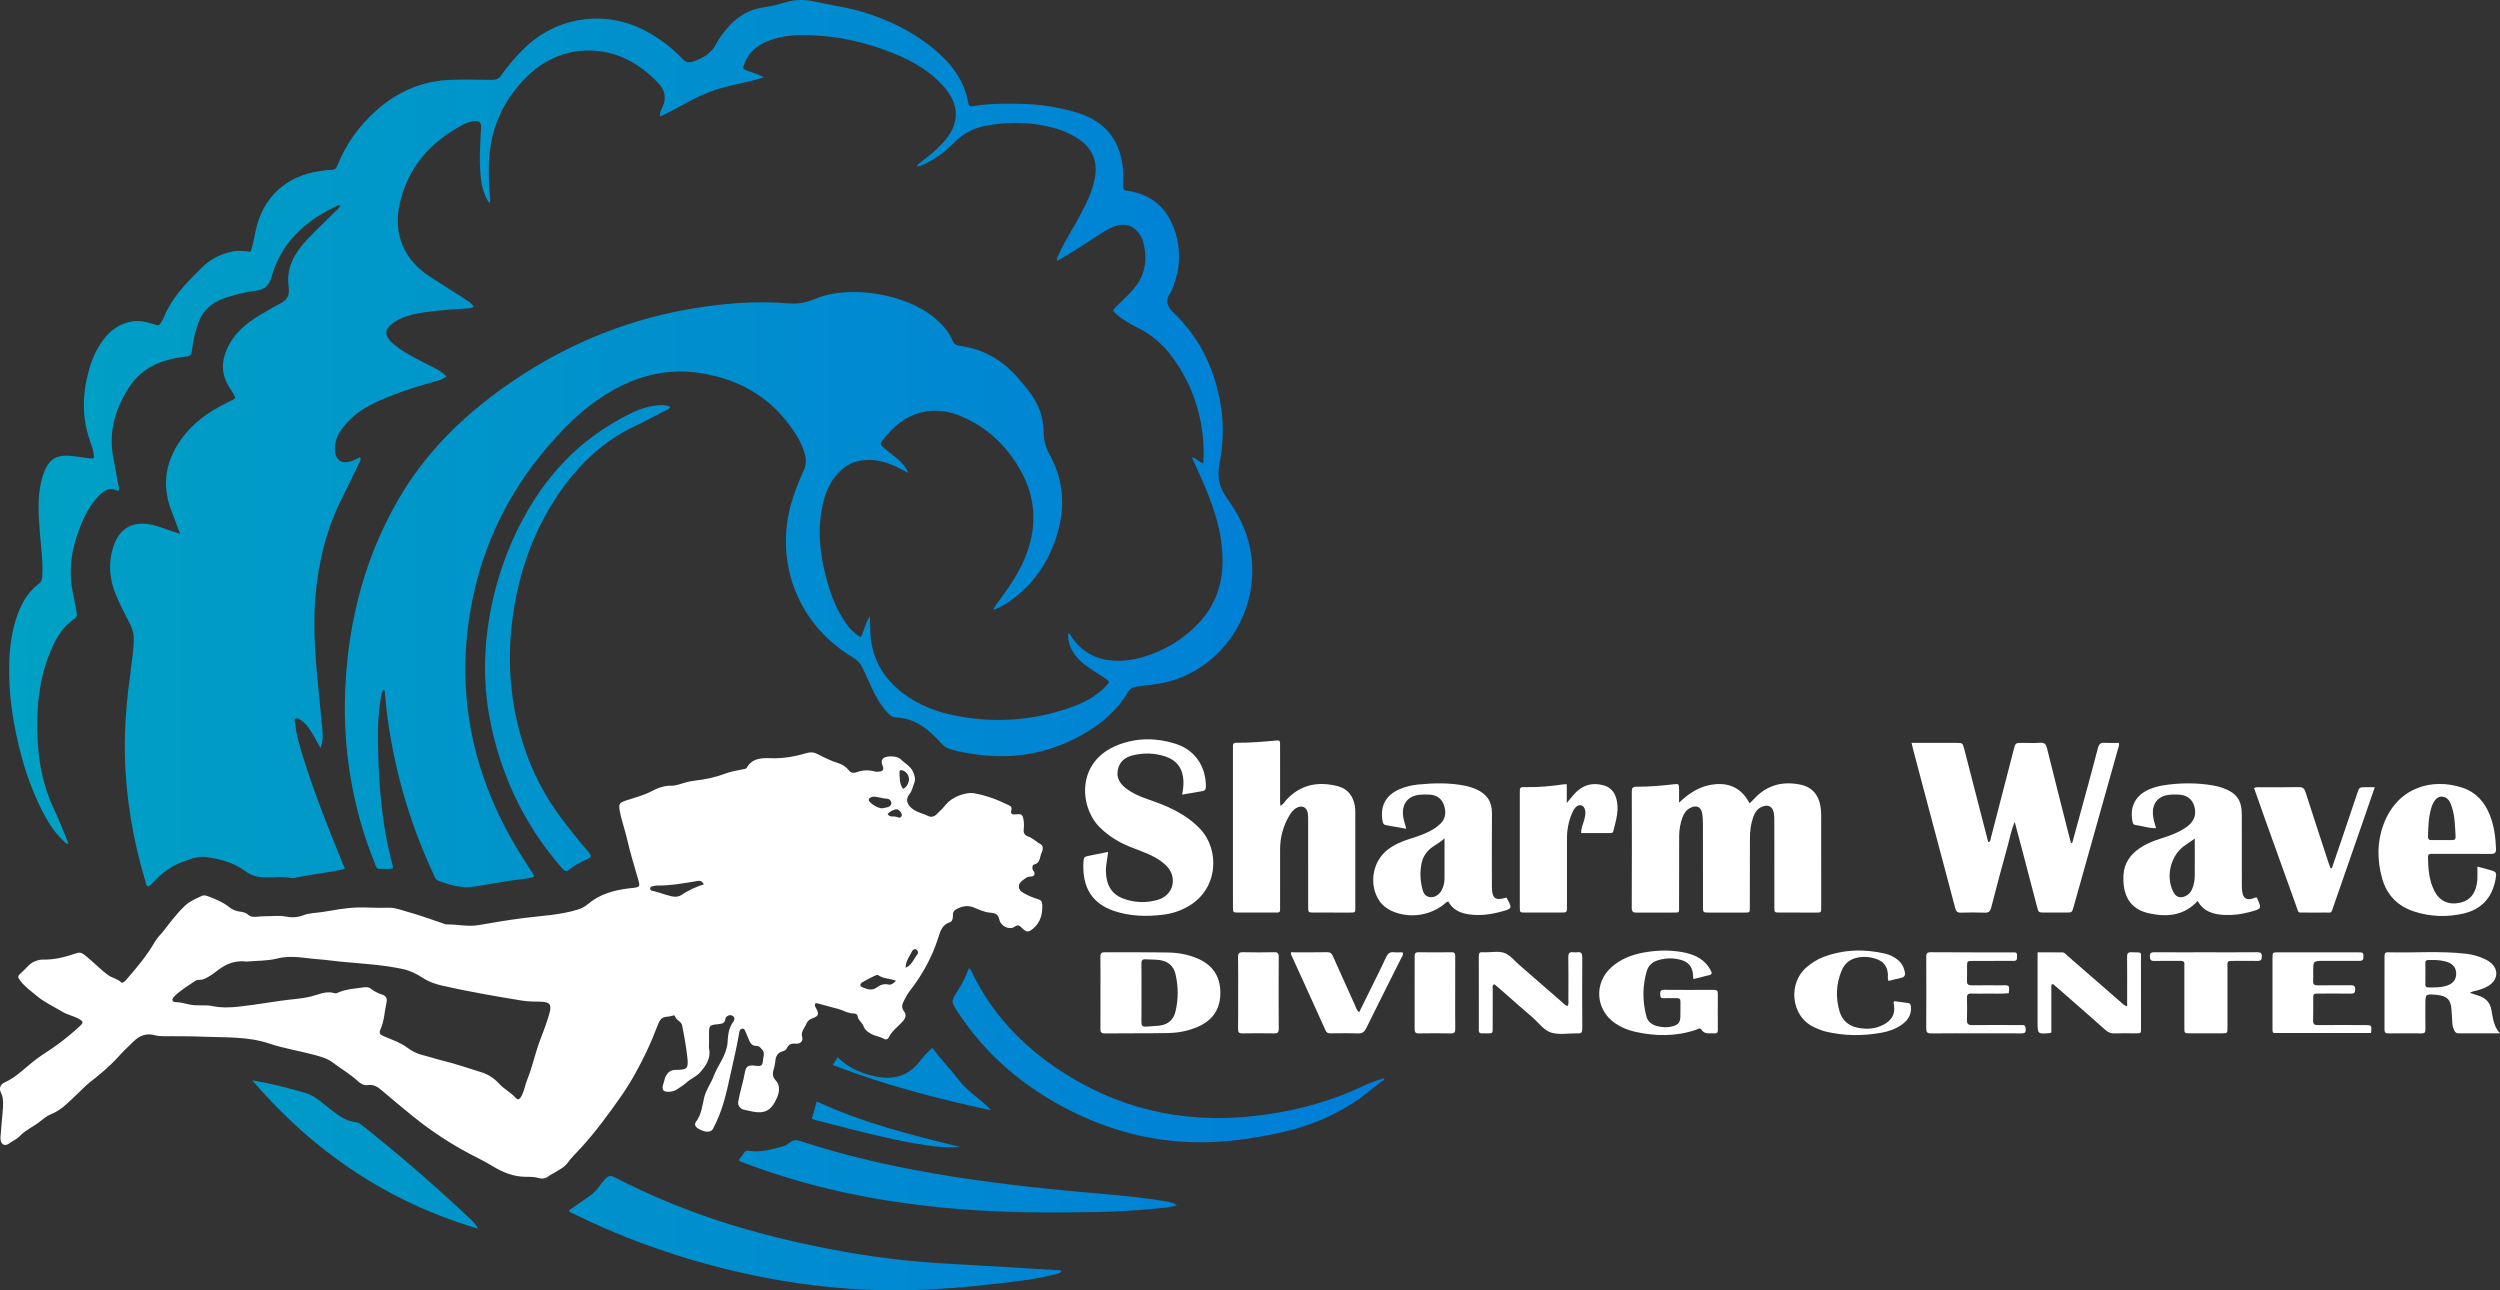 <svg width="155" height="80" viewBox="0 0 155 80" fill="none" xmlns="http://www.w3.org/2000/svg">
<rect x="0" y="0" width="155" height="80" fill="#333333" stroke="none"/>
<g clip-path="url(#clip0_7906_1971)">
<path d="M43.96 64.684C43.96 64.794 43.942 64.909 43.963 65.015C44.088 65.629 43.763 66.085 43.397 66.498C43.173 66.75 42.826 66.875 42.57 67.113C42.399 67.273 42.189 67.391 41.995 67.527C41.877 67.61 41.745 67.659 41.6 67.678C41.12 67.742 40.981 67.581 41.148 67.134C41.197 67.003 41.2 66.864 41.273 66.733C41.415 66.477 41.579 66.332 41.902 66.332C42.612 66.332 42.693 66.253 42.615 65.554C42.542 64.886 42.422 64.222 42.288 63.563C42.239 63.322 41.906 63.247 41.837 62.982C41.825 62.937 41.728 62.961 41.664 62.979C41.558 63.01 41.448 63.035 41.338 63.041C41.061 63.054 40.921 63.211 40.823 63.454C40.59 64.037 40.361 64.623 40.09 65.189C39.629 66.152 39.123 67.091 38.506 67.97C37.714 69.1 36.9 70.212 35.962 71.23C35.698 71.516 35.414 71.777 35.186 72.107C35.002 72.374 34.649 72.53 34.359 72.716C34.255 72.782 34.138 72.826 34.038 72.907C33.856 73.054 33.634 73.107 33.411 73.041C33.146 72.963 32.88 72.962 32.61 72.962C31.863 72.962 31.196 72.696 30.573 72.321C30.276 72.142 29.976 71.973 29.666 71.819C28.193 71.087 26.817 70.204 25.544 69.165C24.91 68.646 24.277 68.127 23.657 67.593C23.406 67.376 23.152 67.225 22.807 67.275C22.567 67.309 22.365 67.197 22.204 67.046C21.718 66.591 21.14 66.262 20.612 65.863C20.278 65.61 19.873 65.509 19.484 65.403C18.561 65.151 17.605 65.006 16.701 64.702C15.363 64.251 13.987 64.334 12.619 64.275C11.784 64.24 10.946 64.25 10.11 64.244C9.934 64.243 9.763 64.228 9.593 64.181C9.087 64.041 8.663 64.202 8.3 64.552C7.971 64.87 7.637 65.183 7.333 65.523C6.796 66.122 6.177 66.627 5.547 67.121C5.31 67.306 5.111 67.532 4.891 67.733C4.349 68.225 3.871 68.804 3.16 69.082C2.891 69.187 2.671 69.384 2.455 69.552C2.058 69.862 1.585 70.06 1.23 70.433C1.041 70.632 0.768 70.746 0.54 70.911C0.262 71.113 0.004 70.908 0.03 70.518C0.065 69.984 0.123 69.452 0.165 68.918C0.197 68.512 0.245 68.111 0.048 67.716C-0.072 67.476 0.031 67.227 0.275 67.118C1.019 66.785 1.562 66.192 2.192 65.712C2.662 65.354 3.178 65.056 3.651 64.701C4.104 64.36 4.543 63.998 4.958 63.613C5.185 63.402 5.174 63.333 4.887 63.17C4.555 62.982 4.178 62.921 3.851 62.721C3.317 62.396 2.747 62.143 2.256 61.728C1.935 61.456 1.591 61.216 1.322 60.883C1.071 60.571 1.058 60.536 1.35 60.283C1.622 60.048 1.818 59.729 2.183 59.593C2.336 59.536 2.477 59.493 2.637 59.497C3.357 59.513 4.042 59.34 4.713 59.108C4.905 59.041 5.018 59.041 5.21 59.184C5.742 59.582 6.179 60.084 6.722 60.468C6.97 60.644 7.281 60.678 7.504 60.899C7.587 60.981 7.718 60.868 7.788 60.789C8.462 60.027 9.111 59.243 9.621 58.36C9.76 58.12 9.958 57.947 10.122 57.738C10.548 57.194 10.959 56.639 11.465 56.157C11.776 55.862 12.151 55.718 12.519 55.545C12.656 55.481 12.798 55.531 12.934 55.583C13.377 55.752 13.818 55.925 14.189 56.228C14.391 56.393 14.61 56.485 14.871 56.519C15.053 56.543 15.242 56.576 15.393 56.72C15.51 56.829 15.675 56.853 15.839 56.843C16.089 56.827 16.34 56.8 16.59 56.803C16.965 56.807 17.334 56.747 17.717 56.827C18.065 56.898 18.442 56.888 18.795 56.75C19.181 56.598 19.601 56.606 20.002 56.542C20.717 56.428 21.428 56.285 22.16 56.264C22.791 56.246 23.419 56.307 24.048 56.278C24.484 56.258 24.888 56.429 25.294 56.541C26.077 56.756 26.842 57.043 27.614 57.3C27.63 57.305 27.645 57.314 27.66 57.314C28.334 57.299 28.998 57.474 29.684 57.355C30.612 57.194 31.54 57.034 32.478 56.917C33.598 56.776 34.741 56.73 35.832 56.391C36.06 56.32 36.269 56.208 36.45 56.055C37.191 55.429 38.077 55.187 39.014 55.077C39.108 55.066 39.203 55.058 39.298 55.046C39.643 55.001 39.685 54.948 39.596 54.627C39.361 53.78 39.086 52.942 38.894 52.085C38.753 51.456 38.523 50.853 38.415 50.217C38.353 49.847 38.418 49.768 38.782 49.642C39.316 49.459 39.866 49.334 40.379 49.065C40.753 48.869 41.166 48.699 41.631 48.713C41.904 48.72 42.183 48.6 42.456 48.525C42.656 48.47 42.854 48.424 43.06 48.402C43.721 48.331 44.364 48.194 44.989 47.956C45.325 47.828 45.691 47.775 46.046 47.7C46.141 47.68 46.256 47.678 46.301 47.598C46.65 46.978 47.272 46.992 47.836 47.01C48.593 47.034 49.31 46.896 50.022 46.688C50.25 46.622 50.449 46.632 50.659 46.739C51.094 46.96 51.531 47.181 51.999 47.326C52.25 47.403 52.453 47.546 52.614 47.747C52.752 47.922 52.911 47.951 53.116 47.876C53.482 47.743 53.856 47.726 54.235 47.832C54.324 47.857 54.425 47.85 54.519 47.84C54.711 47.821 54.811 47.73 54.738 47.523C54.712 47.449 54.684 47.374 54.669 47.297C54.648 47.18 54.683 47.079 54.779 47.003C54.988 46.84 55.644 46.866 55.837 47.065C56.095 47.33 56.451 47.49 56.615 47.861C56.719 48.095 56.769 48.34 56.685 48.545C56.592 48.77 56.556 49.024 56.393 49.225C56.105 49.578 56.247 49.945 56.659 50.209C56.935 50.387 57.269 50.45 57.566 50.6C57.73 50.683 57.937 50.63 58.085 50.471C58.235 50.309 58.413 50.171 58.546 49.998C58.904 49.536 59.384 49.295 59.943 49.191C60.081 49.164 60.23 49.156 60.368 49.179C61.128 49.307 61.841 49.578 62.531 49.916C62.675 49.986 62.749 50.037 62.702 50.231C62.646 50.465 62.732 50.519 62.993 50.49C63.332 50.452 63.393 50.489 63.454 50.804C63.489 50.989 63.496 51.178 63.473 51.367C63.445 51.602 63.479 51.774 63.765 51.871C64.042 51.966 64.257 52.202 64.523 52.346C64.711 52.448 64.658 52.719 64.585 52.858C64.453 53.114 64.524 53.509 64.101 53.604C64.007 53.625 63.966 53.854 64.067 53.984C64.242 54.209 64.085 54.348 63.915 54.345C63.673 54.342 63.542 54.477 63.383 54.597C63.083 54.824 63.097 55.15 63.42 55.343C63.719 55.52 64.036 55.656 64.371 55.754C64.539 55.802 64.614 55.902 64.621 56.095C64.643 56.673 64.513 57.188 64.056 57.572C63.762 57.819 63.637 57.81 63.366 57.54C63.219 57.394 63.134 57.298 62.902 57.459C62.592 57.675 62.062 57.443 61.966 57.033C61.882 56.679 61.721 56.612 61.386 56.585C61.05 56.558 60.718 56.408 60.4 56.274C60.069 56.134 59.768 56.156 59.447 56.296C59.226 56.392 59.06 56.487 59.081 56.77C59.093 56.928 59.028 57.143 58.894 57.182C58.392 57.329 58.29 57.776 58.168 58.155C57.776 59.377 57.165 60.472 56.376 61.478C56.242 61.649 56.148 61.854 56.044 62.047C55.929 62.263 55.87 62.467 56.048 62.7C56.214 62.916 56.149 63.131 55.962 63.336C55.669 63.657 55.3 63.914 55.102 64.319C55.042 64.442 54.915 64.475 54.82 64.417C54.573 64.264 54.278 64.245 54.029 64.11C53.819 63.996 53.621 63.856 53.538 63.623C53.453 63.385 53.195 63.253 53.167 62.977C53.159 62.897 53.034 62.831 52.938 62.834C52.583 62.844 52.291 62.639 51.965 62.553C51.542 62.442 51.119 62.324 50.696 62.212C50.513 62.163 50.512 62.266 50.537 62.39C50.547 62.435 50.577 62.474 50.6 62.516C50.795 62.869 50.764 62.992 50.377 63.134C50.195 63.201 50.058 63.308 50 63.464C49.899 63.739 49.628 63.943 49.738 64.316C49.808 64.556 49.6 64.737 49.329 64.708C49.052 64.679 48.89 64.757 48.779 65.004C48.733 65.106 48.62 65.153 48.511 65.185C48.209 65.274 48.095 65.493 48.071 65.788C48.058 65.944 48.027 66.101 47.981 66.251C47.896 66.532 47.868 66.75 48.118 67.014C48.379 67.289 48.317 67.732 48.178 68.049C47.809 68.892 47.409 69.12 46.373 68.856C46.281 68.833 46.187 68.82 46.096 68.795C45.876 68.733 45.731 68.516 45.77 68.295C45.88 67.681 46.078 67.087 46.187 66.472C46.254 66.1 46.41 66.025 46.801 66.072C47.218 66.121 47.276 66.093 47.311 65.695C47.329 65.489 47.437 65.265 47.245 65.066C47.146 64.963 47.079 64.845 46.907 64.847C46.648 64.851 46.513 64.694 46.431 64.462C46.364 64.269 46.269 64.087 46.192 63.899C46.158 63.816 46.11 63.767 46.017 63.777C45.928 63.786 45.875 63.847 45.854 63.926C45.826 64.032 45.812 64.143 45.792 64.251C45.656 65.003 45.48 65.746 45.317 66.492C45.182 67.103 45.053 67.713 44.879 68.315C44.712 68.892 44.49 69.443 44.212 69.975C44.143 70.107 44.053 70.151 43.914 70.161C43.679 70.177 43.485 70.085 43.29 69.974C43.103 69.867 43.034 69.704 43.158 69.542C43.5 69.095 43.536 68.541 43.662 68.035C43.784 67.547 44.082 67.167 44.25 66.716C44.473 66.117 44.901 65.609 45.049 64.974C45.067 64.898 45.092 64.823 45.099 64.746C45.139 64.262 45.139 63.774 45.46 63.356C45.554 63.234 45.584 63.048 45.378 62.959C45.235 62.897 44.996 63.003 44.975 63.164C44.94 63.437 44.782 63.475 44.55 63.497C43.96 63.553 43.961 63.564 43.96 64.166C43.96 64.339 43.96 64.513 43.96 64.687C43.961 64.684 43.961 64.684 43.96 64.684ZM15.288 59.616C14.599 59.536 14.063 59.74 13.557 60.117C13.259 60.339 12.967 60.584 12.599 60.716C12.429 60.778 12.244 60.717 12.096 60.819C11.643 61.133 11.162 61.41 10.775 61.81C10.631 61.959 10.676 62.131 10.88 62.133C11.187 62.135 11.472 62.22 11.762 62.282C12.232 62.384 12.714 62.281 13.179 62.378C13.7 62.487 14.227 62.472 14.74 62.419C15.93 62.296 17.107 62.058 18.3 61.941C18.626 61.909 18.953 61.86 19.277 61.782C19.757 61.667 20.224 61.41 20.747 61.578C20.801 61.596 20.878 61.579 20.932 61.554C21.44 61.318 21.994 61.297 22.535 61.219C22.688 61.198 22.842 61.182 22.985 61.295C23.195 61.461 23.428 61.58 23.689 61.664C23.965 61.753 24.018 61.924 23.953 62.215C23.833 62.747 23.826 63.299 23.593 63.812C23.471 64.08 23.565 64.156 23.866 64.278C24.345 64.472 24.835 64.645 25.258 64.959C25.523 65.156 25.814 65.314 26.141 65.397C26.582 65.509 27.018 65.654 27.456 65.762C28.268 65.961 29.053 66.233 29.848 66.48C30.272 66.612 30.653 66.863 30.949 67.192C31.256 67.531 31.675 67.728 31.976 68.073C32.109 68.225 32.226 68.156 32.328 67.965C32.508 67.629 32.558 67.252 32.696 66.914C33.017 66.124 33.181 65.289 33.483 64.497C33.69 63.955 33.896 63.414 34.057 62.857C34.221 62.29 34.104 62.116 33.515 62.104C33.135 62.096 32.752 62.099 32.378 62.039C30.716 61.769 29.056 61.483 27.414 61.109C26.986 61.012 26.57 60.868 26.192 60.617C25.825 60.373 25.416 60.177 24.985 60.083C23.689 59.804 22.363 59.742 21.047 59.615C20.623 59.574 20.203 59.507 19.779 59.478C18.924 59.418 18.086 59.203 17.207 59.424C16.573 59.584 15.892 59.562 15.288 59.616ZM43.638 54.83C43.532 54.613 43.39 54.599 43.246 54.622C42.407 54.76 41.569 54.913 40.712 54.904C40.619 54.903 40.526 54.939 40.433 54.958C40.367 54.972 40.312 55.002 40.309 55.077C40.306 55.17 40.358 55.215 40.448 55.231C40.757 55.289 41.047 55.413 41.345 55.492C41.63 55.567 41.946 55.69 42.257 55.483C42.676 55.204 43.13 54.987 43.638 54.83ZM55.554 60.804C55.148 60.659 54.753 60.683 54.446 60.458C54.404 60.428 54.291 60.468 54.224 60.501C53.97 60.627 53.717 60.755 53.472 60.897C53.302 60.996 53.3 61.144 53.468 61.211C53.759 61.327 54.051 61.449 54.36 61.223C54.563 61.074 54.79 60.972 55.066 61.04C55.224 61.079 55.37 61.005 55.554 60.804ZM54.693 50.116C54.772 50.1 54.897 50.081 55.018 50.05C55.151 50.017 55.268 49.925 55.263 49.797C55.258 49.649 55.136 49.521 54.985 49.518C54.744 49.513 54.522 49.426 54.288 49.4C54.162 49.386 54.034 49.392 53.927 49.477C53.875 49.518 53.843 49.568 53.872 49.639C53.948 49.82 54.43 50.117 54.693 50.116ZM55.98 48.905C56.183 48.831 56.258 48.676 56.32 48.517C56.43 48.232 56.287 47.899 56.005 47.782C55.903 47.74 55.764 47.714 55.769 47.886C55.779 48.235 55.766 48.593 55.98 48.905ZM56.146 60.004C56.55 59.823 56.652 59.449 56.872 59.179C56.937 59.099 56.93 58.955 56.829 58.883C56.718 58.805 56.602 58.871 56.552 58.972C56.398 59.286 56.158 59.569 56.146 60.004ZM55.031 50.469C55.168 50.702 55.407 50.581 55.591 50.646C55.694 50.682 55.816 50.738 55.885 50.619C55.959 50.492 55.861 50.376 55.785 50.282C55.702 50.177 55.589 50.15 55.449 50.2C55.283 50.258 55.146 50.346 55.031 50.469Z" fill="white"/>
<path d="M128.481 52.255C128.668 51.573 128.855 50.891 129.041 50.209C129.388 48.931 129.743 47.655 130.073 46.372C130.138 46.12 130.244 46.038 130.492 46.055C130.776 46.073 131.061 46.059 131.373 46.059C131.407 46.215 131.341 46.345 131.306 46.468C130.396 49.717 129.481 52.966 128.567 56.213C128.465 56.576 128.463 56.577 128.098 56.579C127.654 56.581 127.21 56.581 126.765 56.579C126.391 56.577 126.39 56.576 126.296 56.218C125.972 54.983 125.65 53.747 125.326 52.511C125.195 52.013 125.06 51.515 124.91 50.954C124.697 51.471 124.609 51.953 124.481 52.422C124.131 53.699 123.784 54.977 123.457 56.261C123.394 56.509 123.3 56.594 123.046 56.585C122.555 56.566 122.062 56.57 121.571 56.584C121.356 56.59 121.278 56.514 121.223 56.305C120.762 54.535 120.285 52.769 119.815 51.002C119.418 49.509 119.022 48.015 118.628 46.521C118.591 46.384 118.562 46.246 118.518 46.059C118.999 46.059 119.452 46.059 119.906 46.059C120.366 46.059 120.826 46.058 121.286 46.059C121.683 46.061 121.685 46.061 121.783 46.44C122.236 48.195 122.688 49.952 123.14 51.708C123.183 51.876 123.227 52.043 123.272 52.211C123.426 52.184 123.408 52.056 123.434 51.956C123.908 50.125 124.381 48.292 124.855 46.46C124.958 46.061 124.958 46.06 125.386 46.059C125.751 46.058 126.117 46.081 126.479 46.052C126.765 46.029 126.854 46.145 126.917 46.4C127.332 48.084 127.762 49.764 128.187 51.446C128.257 51.72 128.329 51.994 128.401 52.269C128.428 52.264 128.454 52.259 128.481 52.255Z" fill="white"/>
<path d="M104.102 49.765C104.763 49.128 105.471 48.691 106.375 48.619C107.329 48.543 108.026 48.943 108.476 49.811C108.634 49.649 108.752 49.526 108.872 49.407C109.649 48.636 110.595 48.433 111.634 48.649C112.342 48.796 112.75 49.275 112.867 49.987C112.898 50.173 112.912 50.364 112.913 50.552C112.916 52.432 112.914 54.311 112.915 56.19C112.915 56.608 112.924 56.58 112.53 56.58C111.801 56.578 111.071 56.581 110.342 56.578C110.016 56.577 110.011 56.571 110.011 56.238C110.009 54.485 110.011 52.732 110.008 50.978C110.008 50.774 110.011 50.564 109.967 50.366C109.881 49.981 109.619 49.869 109.247 50.017C108.956 50.133 108.805 50.373 108.707 50.643C108.555 51.062 108.497 51.5 108.496 51.945C108.494 53.367 108.49 54.788 108.489 56.209C108.488 56.575 108.521 56.581 108.137 56.58C107.408 56.578 106.678 56.581 105.949 56.579C105.59 56.577 105.585 56.573 105.585 56.219C105.583 54.529 105.585 52.84 105.582 51.15C105.581 50.914 105.575 50.674 105.537 50.442C105.47 50.027 105.187 49.894 104.804 50.086C104.565 50.205 104.417 50.41 104.324 50.652C104.176 51.039 104.109 51.443 104.108 51.857C104.105 53.279 104.106 54.7 104.102 56.121C104.1 56.624 104.168 56.578 103.648 56.579C102.934 56.581 102.221 56.575 101.507 56.582C101.288 56.585 101.167 56.564 101.168 56.282C101.18 53.882 101.178 51.481 101.171 49.081C101.17 48.858 101.228 48.776 101.463 48.777C102.224 48.778 102.982 48.718 103.739 48.628C104.095 48.586 104.098 48.596 104.102 48.964C104.105 49.231 104.102 49.498 104.102 49.765Z" fill="white"/>
<path d="M79.387 49.961C79.574 49.866 79.638 49.716 79.74 49.605C80.627 48.637 81.726 48.428 82.95 48.746C83.56 48.904 83.895 49.352 84 49.965C84.024 50.104 84.028 50.248 84.028 50.389C84.029 52.33 84.028 54.271 84.029 56.212C84.03 56.578 84.06 56.581 83.675 56.58C82.931 56.577 82.186 56.582 81.441 56.578C81.113 56.577 81.107 56.57 81.107 56.236C81.105 54.468 81.107 52.701 81.105 50.933C81.105 50.76 81.111 50.584 81.082 50.414C81.016 50.035 80.713 49.903 80.373 50.094C80.172 50.206 80.043 50.387 79.931 50.579C79.557 51.219 79.367 51.911 79.366 52.653C79.364 53.821 79.366 54.989 79.365 56.156C79.364 56.614 79.419 56.578 78.925 56.579C78.211 56.58 77.499 56.582 76.785 56.578C76.45 56.577 76.444 56.571 76.443 56.244C76.44 54.918 76.442 53.593 76.442 52.267C76.442 50.373 76.442 48.48 76.442 46.586C76.442 46.475 76.445 46.365 76.442 46.255C76.439 46.12 76.493 46.05 76.636 46.052C77.493 46.06 78.345 45.983 79.197 45.907C79.327 45.895 79.362 45.968 79.364 46.075C79.366 46.264 79.365 46.454 79.365 46.643C79.365 47.668 79.365 48.694 79.366 49.72C79.366 49.793 79.378 49.865 79.387 49.961Z" fill="white"/>
<path d="M73.291 49.266C73.359 48.929 73.384 48.663 73.371 48.395C73.336 47.653 72.965 47.14 72.262 46.905C71.584 46.679 70.89 46.662 70.2 46.839C69.742 46.957 69.409 47.231 69.307 47.72C69.203 48.217 69.428 48.577 69.801 48.868C70.217 49.194 70.698 49.396 71.194 49.565C71.763 49.759 72.325 49.971 72.859 50.25C73.438 50.553 73.964 50.922 74.416 51.4C75.623 52.678 75.558 55.093 73.691 56.181C73.206 56.464 72.684 56.642 72.128 56.71C71.096 56.837 70.069 56.815 69.074 56.48C67.453 55.934 67.075 54.689 67.183 53.321C67.196 53.161 67.283 53.106 67.42 53.078C67.834 52.996 68.247 52.911 68.703 52.818C68.661 53.117 68.626 53.378 68.588 53.638C68.55 53.891 68.564 54.142 68.599 54.393C68.688 55.025 69.023 55.479 69.622 55.705C70.323 55.971 71.052 55.999 71.77 55.794C72.767 55.511 73.038 54.382 72.296 53.658C71.869 53.242 71.334 52.999 70.787 52.786C70.33 52.607 69.867 52.447 69.434 52.213C68.972 51.964 68.552 51.661 68.179 51.288C66.921 50.029 66.696 47.185 69.349 46.174C70.509 45.732 71.714 45.739 72.894 46.117C74.091 46.5 74.78 47.525 74.765 48.795C74.763 48.959 74.694 49.025 74.554 49.049C74.152 49.119 73.75 49.187 73.291 49.266Z" fill="white"/>
<path d="M139.928 55.654C140.227 56.339 140.228 56.34 139.547 56.529C139.025 56.673 138.493 56.752 137.951 56.728C137.262 56.698 136.627 56.543 136.257 55.858C135.401 56.787 134.348 56.865 133.248 56.628C132.031 56.366 131.588 55.479 131.657 54.24C131.697 53.53 132.071 52.994 132.649 52.595C133.044 52.324 133.48 52.144 133.936 52.001C134.495 51.825 135.049 51.634 135.536 51.296C135.963 50.999 136.188 50.617 136.071 50.082C135.971 49.622 135.668 49.327 135.196 49.277C134.961 49.252 134.719 49.252 134.484 49.279C133.807 49.355 133.444 49.797 133.48 50.477C133.495 50.763 133.579 51.035 133.676 51.347C133.219 51.358 132.803 51.201 132.375 51.145C132.245 51.128 132.226 51.003 132.206 50.89C132.043 49.995 132.409 49.305 133.253 48.939C133.529 48.819 133.819 48.739 134.118 48.692C135.16 48.529 136.201 48.522 137.24 48.703C137.442 48.738 137.642 48.794 137.834 48.863C138.673 49.169 138.988 49.609 138.991 50.5C138.997 51.936 138.992 53.373 138.994 54.81C138.994 54.967 138.995 55.127 139.019 55.282C139.082 55.699 139.281 55.823 139.681 55.708C139.753 55.688 139.813 55.621 139.928 55.654ZM136.076 51.991C135.845 52.152 135.684 52.273 135.514 52.382C134.594 52.969 134.238 54.329 134.751 55.308C134.911 55.613 135.14 55.7 135.461 55.575C135.681 55.49 135.824 55.331 135.913 55.117C136.018 54.866 136.071 54.604 136.074 54.335C136.081 53.581 136.076 52.827 136.076 51.991Z" fill="white"/>
<path d="M87.187 51.383C86.728 51.301 86.327 51.228 85.925 51.16C85.794 51.138 85.752 51.06 85.727 50.935C85.538 49.994 85.912 49.286 86.804 48.917C87.158 48.77 87.531 48.68 87.907 48.642C88.887 48.544 89.87 48.521 90.843 48.718C91.074 48.764 91.304 48.84 91.52 48.933C92.162 49.211 92.506 49.685 92.501 50.407C92.49 51.844 92.497 53.281 92.497 54.718C92.497 54.797 92.497 54.876 92.497 54.955C92.504 55.717 92.696 55.863 93.403 55.647C93.778 56.327 93.78 56.332 93.046 56.529C92.399 56.703 91.744 56.786 91.071 56.69C90.523 56.612 90.069 56.404 89.792 55.892C89.747 55.913 89.698 55.922 89.666 55.95C88.751 56.776 87.375 56.987 86.259 56.466C85.952 56.323 85.696 56.117 85.507 55.831C84.863 54.857 85.086 53.433 86.002 52.707C86.404 52.389 86.864 52.181 87.351 52.028C87.789 51.89 88.225 51.748 88.635 51.539C88.875 51.416 89.1 51.271 89.296 51.082C89.653 50.738 89.668 50.327 89.519 49.901C89.373 49.482 89.041 49.286 88.606 49.265C88.401 49.255 88.193 49.253 87.989 49.278C87.313 49.358 86.95 49.796 86.98 50.476C86.993 50.763 87.098 51.03 87.187 51.383ZM89.561 51.973C89.195 52.328 88.754 52.471 88.465 52.833C88.315 53.021 88.202 53.23 88.151 53.46C88.029 54.005 88.045 54.553 88.18 55.094C88.243 55.344 88.345 55.578 88.649 55.621C88.931 55.661 89.219 55.494 89.379 55.2C89.502 54.975 89.559 54.73 89.56 54.476C89.563 53.675 89.561 52.874 89.561 51.973Z" fill="white"/>
<path d="M153.599 53.73C153.881 53.806 154.125 53.868 154.367 53.937C154.786 54.056 154.802 54.084 154.721 54.526C154.514 55.648 153.863 56.377 152.746 56.636C151.726 56.873 150.699 56.842 149.697 56.52C148.657 56.187 147.97 55.488 147.684 54.434C147.378 53.311 147.374 52.181 147.789 51.086C148.637 48.845 150.753 48.19 152.699 48.848C153.513 49.123 154.04 49.72 154.357 50.503C154.633 51.184 154.727 51.9 154.754 52.63C154.763 52.89 154.661 52.946 154.423 52.944C153.314 52.935 152.205 52.94 151.096 52.94C150.985 52.94 150.874 52.946 150.763 52.939C150.607 52.929 150.534 52.982 150.536 53.151C150.546 53.865 150.6 54.571 150.925 55.223C151.243 55.861 151.806 56.121 152.501 55.974C153.012 55.865 153.346 55.564 153.497 55.066C153.565 54.839 153.607 54.607 153.599 54.368C153.594 54.165 153.599 53.961 153.599 53.73ZM151.372 52.084C151.593 52.084 151.814 52.082 152.036 52.085C152.199 52.088 152.258 52.011 152.248 51.853C152.208 51.242 152.21 50.624 152.014 50.034C151.914 49.731 151.794 49.425 151.411 49.39C151.136 49.365 150.891 49.614 150.756 50.042C150.569 50.634 150.55 51.248 150.537 51.862C150.533 52.023 150.594 52.091 150.756 52.086C150.961 52.08 151.167 52.085 151.372 52.084Z" fill="white"/>
<path d="M98.03 51.651C98.027 51.312 98.174 51.043 98.241 50.756C98.285 50.568 98.322 50.383 98.269 50.196C98.183 49.896 97.906 49.829 97.689 50.053C97.578 50.168 97.511 50.313 97.45 50.459C97.247 50.946 97.151 51.452 97.153 51.98C97.158 53.386 97.156 54.791 97.154 56.197C97.154 56.574 97.15 56.577 96.766 56.578C96.037 56.581 95.307 56.581 94.578 56.578C94.235 56.577 94.228 56.572 94.228 56.253C94.226 53.884 94.226 51.516 94.228 49.147C94.228 48.809 94.235 48.797 94.56 48.802C95.355 48.814 96.143 48.751 96.928 48.629C96.987 48.62 97.049 48.627 97.141 48.627C97.141 48.99 97.141 49.332 97.141 49.785C97.341 49.546 97.469 49.381 97.608 49.226C98.098 48.684 98.694 48.492 99.41 48.686C99.815 48.796 100.066 49.061 100.19 49.444C100.422 50.162 100.196 50.848 100.023 51.536C99.991 51.664 99.888 51.65 99.798 51.65C99.212 51.652 98.627 51.651 98.03 51.651Z" fill="white"/>
<path d="M144.576 53.826C144.759 53.292 144.943 52.76 145.124 52.226C145.467 51.211 145.807 50.194 146.151 49.179C146.277 48.808 146.28 48.809 146.672 48.807C146.844 48.806 147.017 48.807 147.237 48.807C147.034 49.395 146.846 49.944 146.656 50.492C145.995 52.398 145.333 54.304 144.671 56.209C144.515 56.658 144.581 56.572 144.148 56.578C143.736 56.584 143.324 56.585 142.912 56.578C142.438 56.57 142.541 56.657 142.366 56.174C141.735 54.425 141.107 52.674 140.481 50.923C140.237 50.243 139.999 49.561 139.752 48.86C139.896 48.783 140.021 48.81 140.139 48.809C140.932 48.806 141.724 48.818 142.517 48.801C142.769 48.796 142.87 48.883 142.945 49.118C143.409 50.574 143.889 52.026 144.365 53.478C144.404 53.597 144.449 53.715 144.491 53.833C144.519 53.83 144.547 53.828 144.576 53.826Z" fill="white"/>
<path d="M153.127 61.558C153.312 61.618 153.475 61.674 153.64 61.722C154.111 61.861 154.397 62.16 154.474 62.649C154.504 62.836 154.533 63.023 154.577 63.207C154.645 63.497 154.74 63.777 155 64.066C154.084 64.066 153.251 64.064 152.418 64.067C152.286 64.068 152.221 63.995 152.168 63.889C152.103 63.76 152.06 63.625 152.049 63.483C152.027 63.2 152.007 62.917 151.995 62.634C151.968 61.996 151.718 61.736 151.066 61.68C150.373 61.621 150.373 61.621 150.373 62.314C150.373 62.819 150.367 63.324 150.377 63.829C150.381 64.017 150.312 64.072 150.13 64.07C149.449 64.063 148.767 64.064 148.085 64.07C147.905 64.071 147.837 64.013 147.838 63.824C147.844 62.309 147.842 60.794 147.84 59.278C147.84 59.132 147.87 59.037 148.048 59.042C149.678 59.087 151.313 58.943 152.94 59.138C153.318 59.184 153.684 59.291 154.03 59.45C154.203 59.53 154.367 59.625 154.504 59.761C154.869 60.123 154.862 60.623 154.482 60.973C154.23 61.204 153.915 61.312 153.594 61.403C153.446 61.445 153.289 61.46 153.127 61.558ZM150.374 60.382C150.374 60.603 150.377 60.823 150.373 61.044C150.371 61.16 150.419 61.22 150.538 61.221C150.933 61.223 151.33 61.235 151.712 61.108C152.09 60.982 152.279 60.737 152.284 60.385C152.288 60.014 152.09 59.748 151.691 59.63C151.418 59.55 151.135 59.521 150.847 59.518C150.283 59.513 150.381 59.519 150.375 59.957C150.372 60.099 150.373 60.24 150.374 60.382Z" fill="white"/>
<path d="M68.228 61.533C68.228 60.791 68.235 60.05 68.225 59.307C68.222 59.1 68.292 59.037 68.497 59.039C69.812 59.049 71.129 59.031 72.443 59.057C73.061 59.069 73.673 59.179 74.248 59.426C75.172 59.822 75.65 60.515 75.662 61.525C75.673 62.536 75.212 63.24 74.292 63.65C73.705 63.91 73.08 64.035 72.446 64.048C71.131 64.075 69.815 64.056 68.499 64.072C68.242 64.075 68.223 63.961 68.226 63.759C68.234 63.017 68.228 62.275 68.228 61.533ZM70.771 61.551C70.771 62.149 70.777 62.748 70.768 63.347C70.764 63.561 70.818 63.675 71.06 63.65C71.343 63.62 71.63 63.624 71.911 63.586C72.416 63.517 72.754 63.228 72.875 62.734C73.065 61.957 73.062 61.172 72.881 60.393C72.759 59.873 72.402 59.589 71.882 59.521C71.601 59.484 71.313 59.5 71.03 59.477C70.812 59.459 70.765 59.558 70.768 59.753C70.777 60.353 70.771 60.952 70.771 61.551Z" fill="white"/>
<path d="M104.989 60.703C104.974 60.533 104.969 60.424 104.953 60.316C104.897 59.915 104.659 59.653 104.283 59.534C103.787 59.379 103.28 59.385 102.784 59.539C102.448 59.644 102.2 59.861 102.099 60.207C101.826 61.138 101.831 62.074 102.074 63.008C102.155 63.319 102.378 63.514 102.693 63.605C103.037 63.705 103.382 63.718 103.724 63.624C104.052 63.534 104.17 63.384 104.183 63.05C104.196 62.734 104.18 62.418 104.189 62.102C104.193 61.934 104.118 61.882 103.961 61.886C103.692 61.892 103.421 61.874 103.153 61.891C102.93 61.905 102.939 61.775 102.934 61.624C102.927 61.451 102.972 61.368 103.171 61.369C104.201 61.377 105.232 61.377 106.263 61.37C106.45 61.369 106.508 61.44 106.506 61.62C106.499 62.362 106.5 63.104 106.506 63.847C106.507 64.003 106.465 64.084 106.292 64.068C106.007 64.041 105.691 64.162 105.482 63.831C105.395 63.693 105.252 63.814 105.138 63.852C103.884 64.274 102.615 64.252 101.341 63.962C100.907 63.863 100.499 63.69 100.129 63.435C98.919 62.599 98.813 60.94 99.912 59.964C100.473 59.466 101.149 59.199 101.873 59.064C102.689 58.912 103.511 58.885 104.332 59.037C104.939 59.149 105.49 59.371 105.883 59.874C105.969 59.985 106.036 60.113 106.101 60.239C106.154 60.343 106.117 60.42 105.999 60.45C105.678 60.53 105.356 60.611 104.989 60.703Z" fill="white"/>
<path d="M127.183 61.057C127.183 62.048 127.183 63.039 127.183 64.012C127.136 64.035 127.123 64.047 127.109 64.049C126.33 64.118 126.33 64.118 126.33 63.364C126.33 62.102 126.33 60.839 126.33 59.577C126.33 59.421 126.33 59.265 126.33 59.046C126.855 59.046 127.354 59.044 127.853 59.047C128.015 59.047 128.097 59.183 128.201 59.273C129.289 60.215 130.372 61.163 131.46 62.106C131.572 62.203 131.667 62.335 131.883 62.389C131.883 62.202 131.883 62.05 131.883 61.898C131.883 61.045 131.889 60.193 131.879 59.341C131.877 59.128 131.916 59.029 132.162 59.038C132.867 59.061 132.735 58.977 132.739 59.617C132.746 60.974 132.74 62.331 132.742 63.689C132.742 64.075 132.773 64.07 132.348 64.068C131.936 64.065 131.524 64.053 131.113 64.072C130.87 64.084 130.696 64.001 130.52 63.844C129.587 63.014 128.644 62.193 127.704 61.369C127.566 61.248 127.424 61.13 127.283 61.011C127.249 61.026 127.216 61.042 127.183 61.057Z" fill="white"/>
<path d="M97.204 62.371C97.27 62.216 97.238 62.059 97.239 61.909C97.242 61.057 97.249 60.205 97.235 59.352C97.231 59.105 97.304 59.004 97.554 59.041C97.632 59.052 97.714 59.052 97.791 59.041C98.054 59.003 98.103 59.133 98.101 59.367C98.093 60.834 98.093 62.302 98.101 63.77C98.103 63.99 98.048 64.101 97.812 64.066C97.796 64.064 97.78 64.066 97.764 64.066C97.242 64.064 96.69 64.165 96.204 64.031C95.713 63.896 95.394 63.399 94.998 63.064C94.323 62.49 93.664 61.898 92.998 61.315C92.882 61.214 92.763 61.116 92.649 61.02C92.498 61.105 92.549 61.227 92.549 61.326C92.545 62.084 92.548 62.841 92.546 63.598C92.545 64.129 92.598 64.061 92.053 64.065C91.945 64.066 91.832 64.09 91.728 64.031C91.664 63.93 91.688 63.816 91.688 63.708C91.687 62.287 91.689 60.867 91.686 59.447C91.685 58.963 91.718 59.042 92.104 59.043C92.5 59.044 92.933 58.955 93.281 59.085C93.629 59.215 93.896 59.565 94.193 59.823C95.065 60.581 95.933 61.342 96.807 62.097C96.921 62.196 97.016 62.328 97.204 62.371Z" fill="white"/>
<path d="M147.009 64.047C144.988 64.047 142.965 64.047 140.951 64.047C140.876 63.954 140.895 63.856 140.895 63.763C140.894 62.312 140.892 60.86 140.895 59.409C140.895 59.049 140.901 59.044 141.253 59.043C142.9 59.041 144.548 59.041 146.196 59.044C146.528 59.044 146.533 59.068 146.534 59.338C146.534 59.577 146.39 59.575 146.22 59.575C145.507 59.573 144.794 59.574 144.082 59.574C143.418 59.574 143.418 59.574 143.418 60.254C143.418 60.443 143.429 60.633 143.415 60.821C143.399 61.032 143.492 61.092 143.691 61.09C144.372 61.083 145.053 61.093 145.735 61.085C145.924 61.082 146.024 61.117 146.023 61.338C146.023 61.543 145.96 61.609 145.753 61.606C145.088 61.595 144.423 61.599 143.757 61.603C143.426 61.605 143.422 61.609 143.419 61.939C143.415 62.38 143.43 62.822 143.413 63.264C143.405 63.499 143.498 63.558 143.717 63.556C144.588 63.547 145.46 63.553 146.331 63.553C146.426 63.553 146.521 63.552 146.616 63.553C147.053 63.555 147.053 63.556 147.009 64.047Z" fill="white"/>
<path d="M124.533 61.131C124.582 61.27 124.566 61.41 124.545 61.577C124.094 61.63 123.636 61.594 123.181 61.602C122.864 61.607 122.547 61.612 122.231 61.6C122.033 61.592 121.947 61.651 121.952 61.862C121.964 62.319 121.966 62.777 121.951 63.234C121.943 63.483 122.035 63.56 122.279 63.557C123.151 63.546 124.022 63.553 124.893 63.553C125.052 63.553 125.21 63.559 125.369 63.552C125.575 63.542 125.586 63.665 125.594 63.825C125.604 64.013 125.53 64.071 125.349 64.069C124.51 64.064 123.67 64.067 122.83 64.067C121.8 64.067 120.771 64.059 119.741 64.072C119.49 64.075 119.424 63.996 119.426 63.752C119.436 62.285 119.434 60.818 119.428 59.35C119.427 59.148 119.449 59.036 119.704 59.038C121.447 59.05 123.189 59.046 124.932 59.049C124.96 59.049 124.989 59.07 125.02 59.082C125.078 59.165 125.047 59.261 125.055 59.352C125.069 59.514 124.993 59.583 124.833 59.576C124.738 59.571 124.643 59.575 124.548 59.575C123.803 59.575 123.059 59.573 122.314 59.577C121.963 59.579 121.96 59.584 121.956 59.947C121.953 60.23 121.967 60.515 121.952 60.798C121.94 61.031 122.04 61.096 122.26 61.093C122.862 61.082 123.464 61.087 124.066 61.091C124.222 61.091 124.383 61.057 124.533 61.131Z" fill="white"/>
<path d="M117.092 60.819C117.013 60.657 117.063 60.512 117.049 60.373C117.006 59.94 116.798 59.63 116.384 59.476C116.006 59.334 115.613 59.294 115.215 59.362C114.724 59.445 114.368 59.721 114.181 60.176C113.839 61.008 113.798 61.867 114.058 62.724C114.221 63.263 114.605 63.597 115.166 63.717C115.727 63.836 116.271 63.799 116.783 63.528C117.261 63.274 117.521 62.893 117.427 62.329C117.417 62.267 117.408 62.204 117.402 62.141C117.401 62.13 117.419 62.118 117.454 62.073C117.725 62.109 118.019 62.145 118.312 62.189C118.452 62.21 118.468 62.319 118.478 62.436C118.516 62.912 118.292 63.254 117.923 63.52C117.543 63.794 117.108 63.947 116.655 64.028C115.504 64.237 114.352 64.23 113.21 63.961C112.964 63.903 112.73 63.804 112.498 63.699C110.995 63.017 110.86 60.927 112.014 59.964C112.32 59.708 112.649 59.486 113.02 59.345C114.287 58.863 115.584 58.819 116.897 59.131C117.161 59.193 117.402 59.312 117.619 59.477C117.869 59.666 118.021 59.918 118.092 60.221C118.142 60.431 118.109 60.584 117.854 60.631C117.606 60.678 117.363 60.752 117.092 60.819Z" fill="white"/>
<path d="M80.049 59.042C80.797 59.042 81.54 59.053 82.283 59.036C82.51 59.031 82.579 59.147 82.655 59.317C83.096 60.31 83.543 61.3 83.992 62.29C84.061 62.444 84.097 62.62 84.266 62.763C84.543 62.202 84.812 61.658 85.08 61.114C85.371 60.52 85.671 59.929 85.948 59.328C86.048 59.113 86.173 59.012 86.416 59.038C86.6 59.058 86.788 59.042 86.962 59.042C87.022 59.218 86.919 59.318 86.866 59.424C86.149 60.863 85.421 62.296 84.712 63.737C84.593 63.982 84.46 64.085 84.179 64.073C83.626 64.049 83.072 64.065 82.517 64.066C82.371 64.067 82.261 64.057 82.183 63.884C81.475 62.303 80.752 60.729 80.035 59.152C80.029 59.141 80.038 59.123 80.049 59.042Z" fill="white"/>
<path d="M136.752 59.042C137.812 59.042 138.873 59.048 139.934 59.038C140.159 59.035 140.249 59.096 140.234 59.329C140.223 59.508 140.163 59.58 139.979 59.577C139.52 59.569 139.06 59.574 138.601 59.574C138.016 59.574 138.106 59.555 138.104 60.092C138.101 61.306 138.105 62.52 138.103 63.734C138.102 64.06 138.097 64.064 137.767 64.065C137.102 64.068 136.437 64.069 135.772 64.065C135.437 64.064 135.431 64.059 135.43 63.734C135.428 62.52 135.43 61.306 135.43 60.092C135.43 59.997 135.421 59.901 135.431 59.808C135.454 59.608 135.345 59.572 135.176 59.573C134.638 59.578 134.099 59.565 133.561 59.579C133.342 59.584 133.3 59.492 133.293 59.3C133.287 59.089 133.369 59.037 133.569 59.039C134.63 59.047 135.69 59.042 136.752 59.042Z" fill="white"/>
<path d="M90.222 61.571C90.222 62.313 90.216 63.055 90.226 63.797C90.228 63.997 90.175 64.075 89.962 64.071C89.296 64.059 88.63 64.058 87.964 64.071C87.744 64.075 87.706 63.983 87.707 63.792C87.712 62.292 87.711 60.792 87.709 59.292C87.708 59.122 87.746 59.036 87.946 59.039C88.628 59.05 89.31 59.05 89.992 59.039C90.195 59.036 90.225 59.13 90.224 59.297C90.22 60.054 90.222 60.812 90.222 61.571Z" fill="white"/>
<path d="M76.765 61.578C76.765 60.836 76.775 60.093 76.76 59.351C76.755 59.101 76.836 59.03 77.083 59.037C77.717 59.053 78.352 59.051 78.986 59.038C79.215 59.032 79.284 59.102 79.282 59.331C79.273 60.816 79.272 62.3 79.283 63.784C79.284 64.022 79.203 64.075 78.982 64.07C78.332 64.058 77.682 64.059 77.032 64.07C76.829 64.073 76.758 64.013 76.76 63.805C76.772 63.062 76.765 62.32 76.765 61.578Z" fill="white"/>
<path fill-rule="evenodd" clip-rule="evenodd" d="M29.783 10.758C29.835 11.388 29.946 12.007 30.331 12.594C30.419 12.459 30.402 12.361 30.388 12.271C30.385 12.253 30.382 12.235 30.38 12.218C30.318 11.478 30.282 10.736 30.318 9.994C30.416 7.947 31.204 6.195 32.661 4.758C33.705 3.73 34.97 3.144 36.453 3.132C38.214 3.118 39.616 3.908 40.808 5.145C41.236 5.589 41.324 6.06 41.088 6.617C41.072 6.655 41.053 6.693 41.034 6.731C40.965 6.872 40.891 7.021 40.926 7.223C41.371 7.02 41.795 6.79 42.217 6.561C42.805 6.241 43.388 5.925 44.011 5.691C44.594 5.472 45.201 5.334 45.819 5.194C46.328 5.079 46.845 4.961 47.363 4.796C47.106 4.646 46.869 4.569 46.642 4.495C46.566 4.47 46.491 4.445 46.417 4.418C46.04 4.282 46.026 4.251 46.184 3.871C46.439 3.251 46.911 2.847 47.514 2.586C48.194 2.292 48.914 2.184 49.649 2.177C51.692 2.158 53.65 2.583 55.528 3.359C56.633 3.816 57.659 4.419 58.471 5.321C59.534 6.501 59.523 7.695 58.453 8.867C58.046 9.313 57.571 9.684 57.095 10.052C57.079 10.065 57.062 10.077 57.045 10.089C56.968 10.144 56.886 10.202 56.848 10.331C57.078 10.293 57.258 10.2 57.434 10.111C57.468 10.094 57.502 10.076 57.535 10.059C58.168 9.747 58.706 9.303 59.198 8.807C59.754 8.246 60.424 7.915 61.192 7.782C62.358 7.58 63.529 7.558 64.694 7.783C65.492 7.936 66.261 8.182 66.933 8.662C67.749 9.246 68.061 10.033 67.885 11.018C67.818 11.393 67.708 11.754 67.565 12.106C67.302 12.751 66.966 13.36 66.622 13.964C66.558 14.075 66.495 14.186 66.431 14.297L66.43 14.298L66.43 14.298L66.43 14.299L66.43 14.299C66.147 14.79 65.864 15.281 65.628 15.797C65.619 15.816 65.609 15.836 65.599 15.855C65.554 15.942 65.506 16.034 65.547 16.174C65.645 16.117 65.74 16.062 65.835 16.008L65.835 16.008C66.04 15.891 66.237 15.779 66.428 15.658C66.813 15.414 67.196 15.166 67.578 14.918L67.578 14.918L67.578 14.918L67.579 14.918L67.579 14.918L67.579 14.918L67.579 14.918C67.848 14.744 68.116 14.57 68.385 14.397C68.666 14.218 68.956 14.057 69.286 13.979C69.835 13.849 70.29 14.013 70.617 14.471C70.746 14.652 70.845 14.85 70.898 15.068C71.148 16.112 71.005 17.072 70.29 17.913C70.077 18.163 69.841 18.39 69.606 18.618L69.606 18.618C69.466 18.753 69.326 18.889 69.19 19.029C68.971 19.256 68.974 19.262 69.205 19.471C69.622 19.846 70.116 20.101 70.609 20.354C71.489 20.804 72.193 21.444 72.762 22.248C73.818 23.741 74.432 25.394 74.59 27.211C74.632 27.704 74.636 28.201 74.607 28.727C74.467 28.689 74.364 28.611 74.264 28.536C74.151 28.451 74.043 28.37 73.893 28.354C73.989 28.569 74.085 28.78 74.179 28.987L74.18 28.989L74.18 28.99C74.382 29.434 74.578 29.863 74.759 30.299C75.314 31.633 75.739 33.002 75.795 34.459C75.855 36.023 75.439 37.432 74.353 38.596C73.37 39.649 72.172 40.364 70.783 40.763C70.213 40.927 69.635 40.992 69.044 40.96C67.959 40.902 67.106 40.427 66.477 39.545C66.46 39.52 66.445 39.492 66.431 39.464C66.39 39.383 66.347 39.298 66.224 39.282C66.197 39.894 66.438 40.392 66.837 40.827C67.129 41.144 67.481 41.387 67.842 41.617C67.899 41.654 67.956 41.69 68.013 41.725L68.014 41.726L68.015 41.727L68.015 41.727C68.199 41.843 68.382 41.958 68.559 42.084C68.809 42.262 68.808 42.286 68.594 42.514C68.05 43.089 67.382 43.484 66.651 43.762C64.266 44.668 61.811 44.86 59.309 44.386C58.08 44.153 56.926 43.716 55.931 42.938C54.659 41.944 53.972 40.648 53.958 39.019C53.956 38.837 53.947 38.656 53.937 38.474L53.937 38.474C53.932 38.385 53.928 38.297 53.924 38.209C53.773 38.43 53.691 38.672 53.61 38.911C53.541 39.116 53.472 39.318 53.362 39.505C52.931 39.241 52.679 38.988 52.349 38.491C51.882 37.785 51.562 37.013 51.329 36.206C50.891 34.688 50.662 33.151 50.949 31.574C51.08 30.852 51.307 30.166 51.756 29.571C52.287 28.867 52.992 28.507 53.882 28.513C54.481 28.518 55.038 28.688 55.574 28.94C55.745 29.021 55.913 29.11 56.081 29.2L56.081 29.2C56.158 29.241 56.236 29.282 56.313 29.322C56.147 28.88 55.82 28.593 55.479 28.317C55.407 28.259 55.335 28.2 55.263 28.141L55.262 28.14L55.262 28.14L55.262 28.14L55.26 28.139L55.26 28.138L55.26 28.138C55.087 27.997 54.916 27.857 54.739 27.722C54.576 27.596 54.585 27.475 54.701 27.324C55.344 26.492 56.096 25.811 57.157 25.561C58.025 25.356 58.863 25.489 59.665 25.839C61.264 26.536 62.452 27.686 63.29 29.196C64.186 30.809 64.3 32.489 63.686 34.226C63.313 35.282 62.711 36.205 62.051 37.099C62.018 37.144 61.984 37.188 61.949 37.233L61.949 37.233C61.822 37.397 61.688 37.57 61.575 37.817C61.635 37.793 61.686 37.774 61.732 37.757C61.817 37.725 61.882 37.7 61.943 37.667C61.971 37.651 61.999 37.636 62.027 37.62C62.044 37.611 62.061 37.602 62.078 37.593L62.078 37.593L62.078 37.592L62.079 37.592L62.079 37.592C62.27 37.488 62.462 37.383 62.637 37.257C64.01 36.275 64.938 34.961 65.467 33.374C66.07 31.567 65.994 29.8 65.038 28.113C64.788 27.673 64.709 27.194 64.699 26.7C64.681 25.885 64.425 25.153 63.961 24.487C63.738 24.168 63.487 23.871 63.236 23.573L63.236 23.573L63.193 23.523C62.226 22.377 61.025 21.642 59.519 21.446C59.294 21.417 59.156 21.346 59.061 21.12C58.816 20.542 58.401 20.089 57.918 19.689C56.105 18.184 52.624 17.663 50.606 18.505C50.073 18.727 49.519 18.864 48.939 18.814C46.805 18.632 44.691 18.816 42.594 19.19C38.453 19.929 34.686 21.568 31.268 23.992C28.604 25.882 26.327 28.145 24.684 30.992C22.628 34.555 21.625 38.42 21.416 42.501C21.269 45.344 21.567 48.145 22.336 50.892C22.588 51.79 22.89 52.67 23.241 53.534C23.251 53.559 23.259 53.586 23.268 53.613C23.309 53.736 23.352 53.867 23.526 53.867C23.598 53.867 23.671 53.87 23.744 53.873H23.744C23.949 53.881 24.157 53.89 24.366 53.832C24.361 53.795 24.357 53.763 24.354 53.735C24.348 53.682 24.343 53.642 24.333 53.604C23.645 51.052 23.462 48.442 23.43 45.815C23.421 45.026 23.462 44.236 23.579 43.453L23.589 43.386C23.621 43.171 23.653 42.955 23.762 42.754C23.858 42.814 23.86 42.873 23.862 42.925V42.925V42.925V42.925V42.925C23.863 42.932 23.863 42.94 23.863 42.947C24.023 44.983 24.398 46.982 24.939 48.95C25.434 50.75 26.079 52.496 26.873 54.188C26.887 54.218 26.9 54.249 26.913 54.28C26.967 54.411 27.023 54.546 27.168 54.602C27.895 54.881 28.637 55.09 29.429 54.966C29.764 54.913 30.097 54.857 30.431 54.8L30.431 54.8L30.432 54.8L30.432 54.8L30.433 54.8L30.433 54.8L30.433 54.8L30.433 54.8L30.433 54.8L30.433 54.8L30.434 54.8L30.434 54.8L30.434 54.8C30.91 54.719 31.386 54.639 31.864 54.569C31.983 54.552 32.103 54.539 32.222 54.526L32.222 54.526C32.522 54.493 32.821 54.461 33.106 54.361C33.105 54.239 33.046 54.159 32.989 54.083L32.989 54.083L32.989 54.083C32.97 54.058 32.952 54.033 32.936 54.007C32.818 53.818 32.697 53.63 32.577 53.442C32.331 53.057 32.085 52.672 31.857 52.277C29.222 47.712 28.26 42.835 29.204 37.635C29.929 33.637 31.706 30.141 34.45 27.133C35.134 26.383 35.859 25.678 36.673 25.067C38.704 23.543 40.941 22.721 43.519 23.146C46.068 23.566 48.068 24.826 49.417 27.05C49.614 27.375 49.771 27.718 49.884 28.084C50.001 28.464 49.987 28.822 49.821 29.188C49.528 29.835 49.262 30.494 49.066 31.179C47.996 34.918 49.507 38.747 52.852 40.742C53.138 40.911 53.35 41.131 53.488 41.423C53.594 41.648 53.697 41.875 53.8 42.102C53.886 42.292 53.973 42.482 54.061 42.672C54.322 43.232 54.624 43.768 55.055 44.221C55.2 44.374 55.346 44.474 55.583 44.485C56.749 44.535 57.571 45.224 58.306 46.03C58.485 46.227 58.658 46.374 58.911 46.448C59.429 46.599 59.956 46.694 60.492 46.77C62.8 47.098 64.985 46.721 67.018 45.599C68.207 44.943 69.243 44.084 69.947 42.892C70.066 42.691 70.236 42.608 70.447 42.577C70.76 42.531 71.075 42.489 71.39 42.455C76.088 41.948 78.831 36.978 77.145 32.787C76.867 32.094 76.482 31.456 76.049 30.852C75.598 30.223 75.455 29.573 75.603 28.803C75.832 27.604 75.891 26.386 75.695 25.173C75.337 22.959 74.434 21.006 72.805 19.433C72.388 19.031 72.199 18.672 72.568 18.152C72.644 18.044 72.688 17.912 72.731 17.78C72.748 17.729 72.765 17.677 72.784 17.627C73.13 16.716 73.192 15.788 72.982 14.835C72.596 13.079 71.537 12.05 69.848 11.819C69.688 11.797 69.628 11.744 69.635 11.584C69.646 11.316 69.654 11.047 69.643 10.779C69.562 8.779 68.587 7.513 66.69 6.957C65.652 6.652 64.588 6.481 63.506 6.445C62.459 6.411 61.412 6.408 60.374 6.574C60.196 6.602 60.077 6.612 60.035 6.383C59.772 4.936 58.923 3.86 57.811 2.962C56.537 1.933 55.09 1.229 53.529 0.755C52.868 0.554 52.189 0.425 51.511 0.296C51.161 0.23 50.812 0.163 50.465 0.087C49.945 -0.027 49.38 -0.039 48.861 0.105L48.748 0.136C48.297 0.261 47.845 0.386 47.383 0.45C46.346 0.595 45.554 1.123 44.933 1.936L44.873 2.014C44.709 2.226 44.543 2.442 44.428 2.68C44.135 3.286 43.625 3.582 43.023 3.8C42.732 3.906 42.543 3.888 42.317 3.651C41.68 2.985 40.954 2.425 40.142 1.977C37.61 0.579 34.575 0.985 32.504 2.996C31.98 3.505 31.509 4.059 31.089 4.653C30.934 4.872 30.765 4.958 30.5 4.954L30.472 4.953C29.641 4.938 28.809 4.924 27.978 4.949C26.193 5.002 24.646 5.677 23.327 6.851C22.273 7.789 21.461 8.914 20.936 10.229C20.857 10.427 20.761 10.537 20.526 10.535C20.329 10.532 20.131 10.563 19.933 10.593L19.933 10.593C19.895 10.599 19.856 10.605 19.818 10.61C17.718 10.92 16.312 12.225 15.856 14.276C15.829 14.399 15.805 14.522 15.78 14.646C15.716 14.97 15.652 15.294 15.536 15.611C15.112 15.546 14.704 15.52 14.294 15.618C13.597 15.785 12.983 16.115 12.485 16.615L12.46 16.64L12.46 16.64C11.564 17.538 10.663 18.44 10.172 19.648C10.137 19.735 10.089 19.818 10.042 19.9C9.866 20.203 9.864 20.202 9.538 20.099L9.529 20.096C9.073 19.953 8.615 19.852 8.128 19.941C7.378 20.076 6.83 20.503 6.389 21.09C5.966 21.654 5.694 22.294 5.509 22.968C5.106 24.434 5.065 25.894 5.584 27.348L5.613 27.43C5.724 27.738 5.837 28.053 5.817 28.409C5.674 28.436 5.546 28.416 5.42 28.398C5.391 28.393 5.361 28.389 5.332 28.385C5.23 28.372 5.128 28.357 5.025 28.342L5.025 28.342L5.025 28.342L5.024 28.342L5.024 28.342L5.024 28.342L5.024 28.342C4.75 28.303 4.475 28.263 4.2 28.251C3.488 28.22 3.07 28.496 2.788 29.148C2.579 29.631 2.473 30.138 2.427 30.661C2.347 31.57 2.425 32.474 2.503 33.378L2.509 33.45C2.521 33.586 2.533 33.721 2.546 33.856C2.603 34.46 2.659 35.063 2.626 35.671C2.614 35.877 2.588 36.063 2.392 36.209C1.761 36.678 1.382 37.329 1.109 38.051C0.765 38.962 0.621 39.912 0.581 40.878C0.526 42.193 0.63 43.497 0.863 44.791C1.223 46.791 1.78 48.727 2.751 50.526C3.067 51.113 3.431 51.668 3.925 52.125C3.94 52.139 3.955 52.154 3.97 52.169C4.037 52.238 4.11 52.312 4.248 52.325C4.226 52.266 4.206 52.21 4.187 52.157L4.187 52.157L4.187 52.156L4.187 52.156L4.186 52.156L4.186 52.155C4.147 52.046 4.112 51.947 4.071 51.851C4.006 51.698 3.942 51.544 3.878 51.389L3.878 51.389C3.705 50.975 3.532 50.56 3.341 50.154C2.499 48.364 2.267 46.467 2.313 44.521C2.347 43.09 2.579 41.692 3.138 40.363C3.466 39.583 3.879 38.857 4.609 38.37C4.773 38.261 4.784 38.133 4.75 37.965C4.718 37.804 4.689 37.642 4.661 37.481C4.62 37.254 4.58 37.027 4.53 36.802C4.208 35.359 4.443 33.976 4.981 32.628C5.233 31.995 5.541 31.391 6.003 30.876C6.368 30.469 6.754 30.133 7.336 30.448C7.396 30.366 7.38 30.299 7.365 30.237C7.362 30.223 7.359 30.21 7.357 30.197C7.325 30.021 7.294 29.846 7.263 29.67C7.187 29.239 7.11 28.809 7.027 28.379C6.719 26.781 7.136 25.343 8.004 24.01C8.553 23.167 9.331 22.626 10.299 22.345C10.712 22.225 11.133 22.149 11.558 22.106C11.799 22.081 11.868 21.977 11.897 21.751C11.965 21.219 12.07 20.693 12.235 20.179C12.514 19.317 13.08 18.757 13.943 18.476C14.563 18.274 15.194 18.107 15.837 18.029C16.398 17.961 16.681 17.723 16.835 17.172C17.405 15.132 18.803 13.798 20.656 12.878C20.681 12.865 20.706 12.852 20.73 12.838C20.842 12.778 20.957 12.716 21.101 12.732C21.067 12.865 20.976 12.945 20.887 13.023C20.859 13.047 20.831 13.072 20.805 13.097C20.592 13.31 20.377 13.521 20.162 13.732C19.789 14.097 19.416 14.462 19.056 14.839C18.273 15.659 17.729 16.62 17.896 17.777C17.983 18.378 17.764 18.633 17.303 18.859C17.064 18.977 16.833 19.113 16.602 19.248C16.532 19.289 16.462 19.33 16.392 19.37C15.966 19.616 15.549 19.875 15.175 20.196C14.625 20.668 14.197 21.226 13.96 21.919C13.714 22.638 13.789 23.318 14.186 23.965C14.225 24.027 14.265 24.089 14.306 24.15L14.306 24.15L14.306 24.15L14.306 24.15L14.306 24.15L14.306 24.15L14.306 24.15L14.306 24.15C14.361 24.234 14.416 24.318 14.466 24.404C14.627 24.682 14.625 24.686 14.353 24.829C14.252 24.881 14.15 24.932 14.049 24.983L14.049 24.983C13.909 25.053 13.77 25.122 13.633 25.197C12.557 25.78 11.641 26.537 10.995 27.595C10.209 28.882 10.082 30.226 10.615 31.635C10.731 31.944 10.848 32.253 10.971 32.583L10.972 32.585L10.973 32.587L10.973 32.588L10.975 32.592L10.975 32.592L11.165 33.1C11.089 33.075 11.02 33.053 10.956 33.033C10.825 32.992 10.717 32.957 10.61 32.919C10.55 32.898 10.491 32.877 10.431 32.855C10.118 32.742 9.805 32.63 9.481 32.552C8.273 32.261 7.415 32.718 7.029 33.891C6.694 34.908 6.783 35.913 7.192 36.897C7.393 37.381 7.631 37.847 7.87 38.313C7.941 38.452 8.012 38.59 8.081 38.73C8.235 39.034 8.301 39.348 8.292 39.688C8.276 40.274 8.204 40.853 8.124 41.432C7.881 43.185 7.706 44.944 7.74 46.716C7.792 49.416 8.239 52.055 9.012 54.64C9.02 54.666 9.026 54.693 9.031 54.72C9.052 54.813 9.073 54.908 9.173 54.962C9.29 54.931 9.362 54.85 9.437 54.767L9.453 54.75L9.468 54.733C9.987 54.166 10.588 53.706 11.314 53.437L11.375 53.414C11.831 53.244 12.307 53.067 12.79 53.136C13.653 53.26 14.501 53.481 15.219 54.018C15.578 54.287 15.977 54.388 16.417 54.395C16.588 54.398 16.758 54.392 16.929 54.385H16.929H16.929H16.929H16.93H16.93H16.93C17.295 54.371 17.66 54.357 18.025 54.433C18.163 54.462 18.32 54.425 18.468 54.389L18.468 54.389L18.468 54.389L18.468 54.389C18.492 54.383 18.517 54.378 18.54 54.372C18.693 54.337 18.848 54.313 19.002 54.289L19.002 54.289L19.002 54.289L19.002 54.289L19.002 54.289L19.002 54.289L19.003 54.289L19.003 54.289C19.098 54.274 19.193 54.259 19.287 54.242C19.527 54.198 19.769 54.162 20.011 54.126L20.011 54.126L20.012 54.126L20.012 54.126L20.012 54.126L20.012 54.126L20.012 54.126C20.468 54.059 20.927 53.991 21.384 53.866L21.319 53.706L21.269 53.583C20.374 51.407 19.504 49.221 18.802 46.973C18.581 46.264 18.376 45.551 18.284 44.811C18.282 44.8 18.281 44.789 18.279 44.778L18.279 44.777C18.266 44.696 18.252 44.604 18.336 44.552C18.418 44.502 18.495 44.55 18.567 44.595L18.58 44.603L18.597 44.614C18.95 44.825 19.172 45.152 19.376 45.492C19.484 45.671 19.584 45.855 19.695 46.058L19.695 46.059L19.695 46.059L19.695 46.059L19.695 46.059C19.75 46.16 19.807 46.265 19.869 46.377C20.041 45.942 20.019 45.565 19.985 45.194C19.937 44.667 19.883 44.141 19.83 43.615L19.83 43.615L19.83 43.614L19.83 43.614L19.83 43.614L19.83 43.614L19.83 43.614L19.83 43.613C19.768 43.009 19.706 42.405 19.653 41.8C19.512 40.195 19.421 38.586 19.558 36.975C19.742 34.799 20.26 32.714 21.265 30.76C21.563 30.18 21.844 29.591 22.125 29.003L22.125 29.003L22.125 29.003L22.125 29.003L22.125 29.003L22.125 29.003L22.125 29.003L22.262 28.715C22.271 28.696 22.282 28.677 22.293 28.657C22.342 28.57 22.395 28.476 22.321 28.347C22.287 28.364 22.253 28.381 22.22 28.399C22.143 28.439 22.066 28.479 21.988 28.512C21.674 28.645 21.314 28.751 21.038 28.542C20.765 28.336 20.743 27.964 20.765 27.623C20.767 27.582 20.778 27.542 20.788 27.501L20.788 27.501C20.794 27.48 20.799 27.459 20.804 27.439C20.889 27.024 21.108 26.678 21.376 26.361C21.863 25.784 22.462 25.352 23.14 25.021C24.326 24.441 25.579 24.045 26.846 23.684C26.877 23.675 26.909 23.666 26.941 23.657C27.192 23.588 27.449 23.516 27.693 23.34C27.46 23.12 27.228 22.963 26.975 22.834L26.745 22.716C26.454 22.569 26.164 22.421 25.876 22.269C25.385 22.011 24.899 21.742 24.468 21.389C23.744 20.797 23.785 20.341 24.611 19.87C25.029 19.631 25.488 19.509 25.958 19.422C26.719 19.28 27.489 19.226 28.258 19.171H28.258L28.259 19.171L28.259 19.171L28.259 19.171C28.454 19.157 28.649 19.143 28.843 19.128C28.879 19.125 28.916 19.124 28.953 19.123H28.953C29.096 19.119 29.243 19.115 29.368 19.009C29.248 18.813 29.085 18.707 28.927 18.605L28.889 18.581C28.159 18.107 27.423 17.64 26.688 17.173C25.06 16.139 24.365 14.525 24.778 12.652C25.278 10.384 26.675 8.811 28.692 7.735C28.916 7.615 29.16 7.534 29.414 7.505C29.707 7.471 29.826 7.582 29.829 7.87C29.829 7.932 29.825 7.993 29.82 8.055V8.055V8.055V8.055V8.055V8.055V8.055C29.817 8.088 29.815 8.121 29.813 8.154L29.803 8.352C29.76 9.153 29.718 9.956 29.783 10.758ZM65.413 79.013C65.556 78.982 65.702 78.951 65.804 78.844C65.778 78.76 65.733 78.759 65.694 78.758L65.686 78.758L65.68 78.758C64.619 78.692 63.559 78.627 62.499 78.564C61.931 78.529 61.363 78.499 60.795 78.468H60.795C59.542 78.4 58.289 78.332 57.039 78.228C54.509 78.017 52.008 77.595 49.531 77.044C45.648 76.181 41.899 74.933 38.354 73.115L38.346 73.112C37.774 72.819 37.773 72.818 37.342 73.303C37.279 73.374 37.223 73.452 37.172 73.531C36.996 73.801 36.768 74.013 36.501 74.193C36.212 74.388 35.926 74.589 35.641 74.789L35.641 74.789C35.518 74.876 35.395 74.962 35.272 75.048C35.312 75.153 35.394 75.184 35.472 75.214C35.496 75.223 35.519 75.232 35.54 75.243C38.276 76.593 41.122 77.653 44.069 78.44C47.823 79.443 51.636 80.004 55.532 80C57.758 79.998 59.965 79.806 62.17 79.547C63.225 79.424 64.279 79.292 65.313 79.035C65.346 79.027 65.379 79.02 65.413 79.013ZM41.55 25.224C41.5 25.349 41.404 25.389 41.314 25.427C41.288 25.438 41.262 25.448 41.238 25.461C41.105 25.53 40.971 25.601 40.839 25.671L40.839 25.671L40.838 25.671L40.838 25.671L40.838 25.671L40.838 25.671L40.838 25.671L40.838 25.671C40.355 25.925 39.871 26.18 39.377 26.412C37.521 27.284 36.07 28.622 34.886 30.264C33.119 32.717 32.138 35.471 31.763 38.453C31.432 41.076 31.645 43.652 32.452 46.172C32.986 47.84 33.783 49.377 34.839 50.779C35.325 51.424 35.826 52.055 36.354 52.665C36.743 53.116 36.743 53.119 36.22 53.357C35.902 53.502 35.598 53.672 35.328 53.894C35.151 54.04 35.033 54.047 34.863 53.852C32.466 51.103 30.974 47.938 30.328 44.352C29.345 38.895 31.281 32.732 34.649 28.98C35.956 27.524 37.501 26.388 39.269 25.552C39.7 25.348 40.157 25.211 40.63 25.146C40.938 25.102 41.251 25.078 41.55 25.224ZM60.329 60.418C60.273 60.287 60.213 60.148 60.079 60.013C60.043 60.098 60.01 60.181 59.977 60.262C59.91 60.43 59.847 60.587 59.772 60.739C59.652 60.978 59.511 61.207 59.37 61.434L59.362 61.447C58.959 62.094 58.956 62.1 59.379 62.745C61.149 65.443 63.536 67.447 66.412 68.885C68.766 70.062 71.257 70.735 73.901 70.815C75.786 70.873 77.634 70.612 79.464 70.205C81.554 69.74 83.454 68.87 85.099 67.484C85.182 67.414 85.268 67.349 85.355 67.285L85.355 67.285L85.355 67.284L85.355 67.284L85.355 67.284L85.356 67.284L85.356 67.284L85.356 67.284C85.447 67.216 85.537 67.148 85.623 67.075C85.642 67.059 85.667 67.046 85.692 67.033C85.757 66.998 85.829 66.961 85.829 66.846C85.283 66.99 84.79 67.203 84.304 67.429C82.182 68.412 79.945 68.964 77.629 69.207C73.217 69.67 69.151 68.705 65.48 66.207C63.323 64.741 61.581 62.891 60.391 60.554C60.369 60.51 60.349 60.464 60.329 60.418ZM45.824 71.886C45.831 71.877 45.837 71.869 45.843 71.861C45.862 71.838 45.88 71.814 45.899 71.791C45.98 71.688 46.062 71.586 46.131 71.475C46.213 71.345 46.314 71.321 46.452 71.346C47.026 71.453 47.576 71.319 48.124 71.185C48.175 71.173 48.227 71.16 48.279 71.148C48.525 71.089 48.775 71.016 48.967 70.842C49.188 70.642 49.403 70.669 49.666 70.757C52.773 71.783 55.962 72.461 59.19 72.969C62.26 73.453 65.351 73.762 68.446 74.029C69.725 74.14 71.003 74.266 72.269 74.482C72.502 74.522 72.732 74.562 72.978 74.727C72.576 74.845 72.195 74.88 71.823 74.914C71.747 74.921 71.67 74.928 71.594 74.936C70.411 75.055 69.224 75.124 68.035 75.145C65.577 75.189 63.119 75.196 60.665 75.045C55.702 74.741 50.85 73.89 46.187 72.118C46.158 72.107 46.129 72.098 46.099 72.088C45.995 72.055 45.887 72.021 45.797 71.921C45.806 71.909 45.815 71.897 45.824 71.886ZM18.974 67.778C17.887 67.446 16.782 67.177 15.637 66.981C19.395 71.353 23.964 74.504 29.648 76.179C29.481 75.877 29.312 75.719 29.147 75.564L29.134 75.551C26.968 73.514 24.726 71.566 22.394 69.72C22.29 69.638 22.177 69.585 22.051 69.572C21.433 69.506 20.974 69.15 20.509 68.79L20.435 68.733C20.342 68.661 20.25 68.586 20.158 68.511C19.794 68.215 19.426 67.916 18.974 67.778ZM57.808 64.973C58.105 65.373 58.424 65.744 58.741 66.112C59.004 66.418 59.266 66.722 59.511 67.039C59.809 67.423 60.181 67.725 60.554 68.028L60.554 68.028C60.865 68.282 61.178 68.535 61.446 68.837C58.114 68.118 54.833 67.269 51.631 66.03C51.737 65.859 51.824 65.719 51.931 65.546C52.65 66.266 53.532 66.611 54.473 66.772C55.451 66.939 56.318 66.683 56.966 65.873C57.219 65.557 57.475 65.241 57.808 64.973ZM56.55 70.859C57.531 71.037 58.518 71.186 59.526 71.111C56.506 70.369 53.5 69.622 50.636 68.286C50.526 68.682 50.433 69.02 50.34 69.356C50.364 69.368 50.386 69.378 50.404 69.388C50.44 69.406 50.468 69.421 50.497 69.428C50.849 69.518 51.201 69.609 51.553 69.699C53.209 70.127 54.865 70.554 56.55 70.859Z" fill="url(#paint0_linear_7906_1971)"/>
</g>
<defs>
<linearGradient id="paint0_linear_7906_1971" x1="0.566" y1="40" x2="85.829" y2="40" gradientUnits="userSpaceOnUse">
<stop stop-color="#00A1C4"/>
<stop offset="1" stop-color="#007DD8"/>
</linearGradient>
<clipPath id="clip0_7906_1971">
<rect width="155" height="80" fill="white"/>
</clipPath>
</defs>
</svg>

